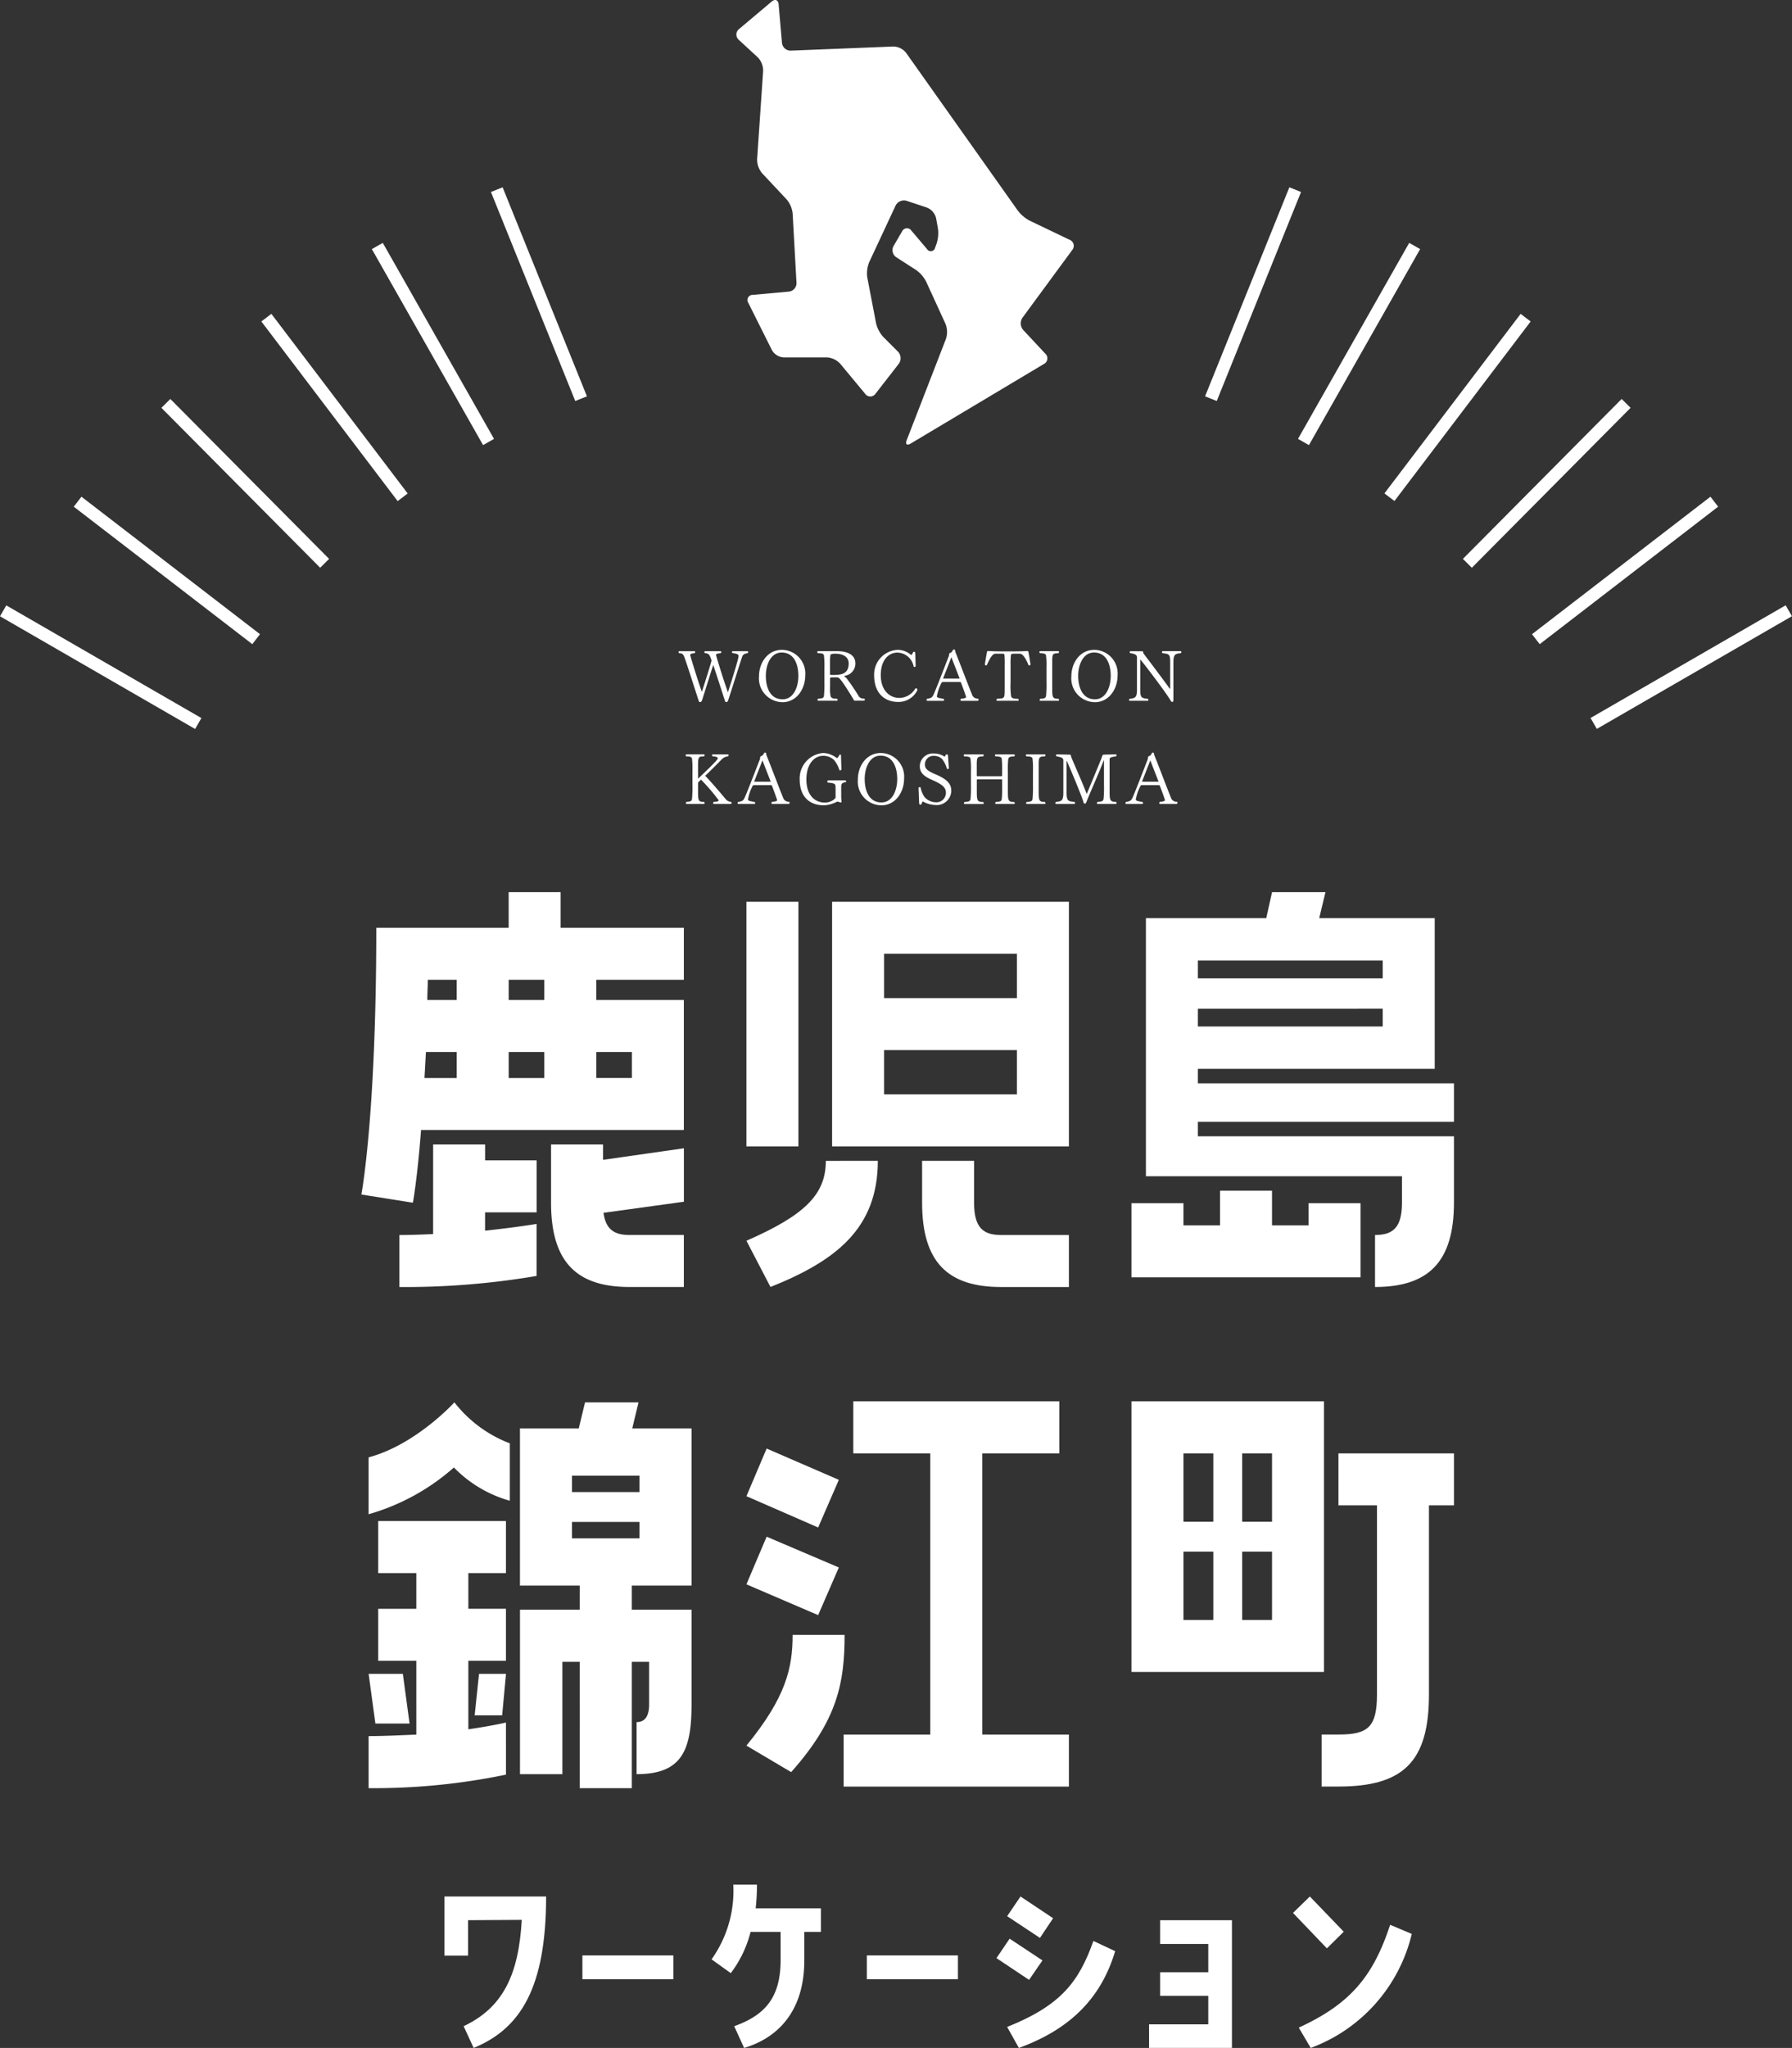 <svg id="logo_white" xmlns="http://www.w3.org/2000/svg" xmlns:xlink="http://www.w3.org/1999/xlink" width="244.541" height="279.354" viewBox="0 0 244.541 279.354">
  <rect x="0" y="0" width="244.541" height="279.354" fill="#333333" stroke="none"/>
  <defs>
    <clipPath id="clip-path">
      <rect id="矩形_778" data-name="矩形 778" width="244.541" height="279.353" fill="#fff"/>
    </clipPath>
  </defs>
  <g id="组_1957" data-name="组 1957" clip-path="url(#clip-path)">
    <path id="路径_17443" data-name="路径 17443" d="M73.853,304.489v4.834H70.621v-8.066H84.5c0,12.4-3.469,18.031-9.89,20.655l-1.365-2.966c5.458-2.565,7.518-7.162,7.933-14.5Z" transform="translate(-9.977 -42.559)" fill="#fff"/>
    <rect id="矩形_764" data-name="矩形 764" width="12.41" height="3.247" transform="translate(79.475 266.735)" fill="#fff"/>
    <path id="路径_17444" data-name="路径 17444" d="M118.4,305.825a15.713,15.713,0,0,1-2.7,5.62l-2.624-1.883a16.106,16.106,0,0,0,2.966-10.186h3.232a28.838,28.838,0,0,1-.179,3.232H128v3.218h-2.268v3.885c0,7.191-3.885,10.661-8.215,11.936l-1.349-2.965c4.151-1.483,6.332-3.856,6.332-9.016v-3.844Z" transform="translate(-15.975 -42.293)" fill="#fff"/>
    <rect id="矩形_765" data-name="矩形 765" width="12.426" height="3.247" transform="translate(118.295 266.735)" fill="#fff"/>
    <path id="路径_17445" data-name="路径 17445" d="M164.627,309.976,162.8,312.63l-4.449-2.966,1.795-2.654Zm-4.819-6.035,1.824-2.684,4.448,2.965-1.794,2.684Zm0,15.109c7.414-2.966,9.8-6.213,11.773-11.729l2.966,1.394c-1.856,6.213-5.93,10.573-13.138,13.2Z" transform="translate(-22.371 -42.559)" fill="#fff"/>
    <path id="路径_17446" data-name="路径 17446" d="M184.111,308.268v-3.247h9.8v17.423H182.6v-3.219h8.079v-3.884h-6.568v-3.218h6.568v-3.856Z" transform="translate(-25.796 -43.091)" fill="#fff"/>
    <path id="路径_17447" data-name="路径 17447" d="M212.4,306.061l-2.3,2.269-4.626-4.833,2.3-2.24Zm9.282.3a22.035,22.035,0,0,1-13.789,15.554l-1.632-2.773c7.162-3.277,10.2-7.133,12.47-14.026Z" transform="translate(-29.028 -42.559)" fill="#fff"/>
    <path id="路径_17448" data-name="路径 17448" d="M116.484,104.272c-.341,1.012-1.246,3.914-1.889,5.89-.058.126-.106.224-.252.224s-.166-.127-.2-.234c-.555-1.7-1.159-3.593-1.577-4.829-.438,1.324-1.071,3.378-1.538,4.839-.068.117-.107.224-.273.224-.126,0-.166-.137-.194-.234-.731-2.23-1.442-4.507-1.908-5.813-.156-.428-.253-.613-.74-.623a.217.217,0,0,1-.088-.156.107.107,0,0,1,.117-.117h2.034a.116.116,0,0,1,.127.117.178.178,0,0,1-.1.156c-.535.048-.574.136-.584.283.243.847.974,3.242,1.587,4.994.574-1.734,1.158-3.651,1.334-4.275-.253-.75-.341-.973-.905-1.012a.214.214,0,0,1-.088-.155.105.105,0,0,1,.117-.107h2.073c.088,0,.127.049.127.107a.2.2,0,0,1-.1.166c-.507.039-.614.117-.614.263V104c.244.847.974,3.261,1.617,5.052.34-1.041,1.45-4.526,1.45-4.945,0-.137-.02-.312-.8-.4a.176.176,0,0,1-.1-.155c0-.058.039-.107.126-.107h1.966a.105.105,0,0,1,.117.107.218.218,0,0,1-.088.166c-.487.068-.642.214-.759.555" transform="translate(-15.232 -14.614)" fill="#fff"/>
    <path id="路径_17449" data-name="路径 17449" d="M123.807,110.365a3.244,3.244,0,0,1-3.193-3.524c0-1.84,1.168-3.612,3.125-3.612a3.222,3.222,0,0,1,3.183,3.5c0,1.839-1.168,3.641-3.115,3.641m-.1-6.776c-1.509,0-2.161,1.694-2.161,3.184s.536,3.193,2.288,3.193c1.51,0,2.152-1.694,2.152-3.193s-.536-3.184-2.278-3.184" transform="translate(-17.039 -14.583)" fill="#fff"/>
    <path id="路径_17450" data-name="路径 17450" d="M134.913,110.21l-.039-.1c-1.791-2.959-2.034-3.1-2.307-3.1h-.73c-.146,0-.214.049-.214.175v1.12a5.342,5.342,0,0,0,.068,1.275c.088.244.3.35.866.35a.215.215,0,0,1,.1.166.113.113,0,0,1-.126.106h-2.493c-.087,0-.136-.048-.136-.116a.231.231,0,0,1,.107-.166c.633-.049.71-.088.778-.38a15.882,15.882,0,0,0,.059-1.918v-1.85a12.687,12.687,0,0,0-.059-1.742c-.039-.195-.155-.312-.818-.312a.218.218,0,0,1-.1-.166.116.116,0,0,1,.127-.117h2.521c1.431,0,2.56.458,2.56,1.7a1.689,1.689,0,0,1-1.343,1.645,1.4,1.4,0,0,0-.166.058l-.029.029c0,.01.02.02.049.039a1.1,1.1,0,0,1,.3.253,27.5,27.5,0,0,1,1.675,2.473.784.784,0,0,0,.662.273.127.127,0,0,1,.137.136.143.143,0,0,1-.126.155h-1.324Zm-2.59-6.425c-.555,0-.643.1-.662.224a7.046,7.046,0,0,0-.049,1.08v1.47c0,.088.039.126.292.126,1.072,0,2.259-.019,2.259-1.587,0-.778-.633-1.314-1.84-1.314" transform="translate(-18.347 -14.614)" fill="#fff"/>
    <path id="路径_17451" data-name="路径 17451" d="M142.24,110.336c-2.064,0-3.329-1.343-3.329-3.641a3.362,3.362,0,0,1,3.222-3.466,2.778,2.778,0,0,1,1.821.7c.077-.009.185-.156.263-.35a.149.149,0,0,1,.155-.088c.1,0,.117.029.156.272l.048,1.7a.2.2,0,0,1-.155.107.153.153,0,0,1-.117-.058,2.309,2.309,0,0,0-2.21-1.908c-1.188,0-2.278.983-2.278,3.077,0,2.044,1.188,3.105,2.522,3.105a2.553,2.553,0,0,0,2.2-1.295.355.355,0,0,1,.1-.02c.1,0,.166.088.166.234v.03a2.847,2.847,0,0,1-2.561,1.6" transform="translate(-19.624 -14.583)" fill="#fff"/>
    <path id="路径_17452" data-name="路径 17452" d="M154.334,110.016a.143.143,0,0,1-.126.156h-2.22a.117.117,0,0,1-.126-.127.2.2,0,0,1,.1-.165c.584-.039.672-.137.672-.253-.039-.127-.272-.837-.7-1.938-.029-.087-.126-.087-.263-.087H149.5a.252.252,0,0,0-.253.185,6.371,6.371,0,0,0-.6,1.772c0,.127.106.224.885.331a.232.232,0,0,1,.107.166c0,.068-.049.117-.137.117h-2.132a.125.125,0,0,1-.136-.127.187.187,0,0,1,.1-.155c.536-.078.682-.2.828-.5.243-.477,1.177-2.9,2.122-5.335a1.533,1.533,0,0,0,.029-.215.186.186,0,0,1,.146-.194.617.617,0,0,0,.361-.37.18.18,0,0,1,.165-.107.138.138,0,0,1,.147.127,1.3,1.3,0,0,0,.087.331c.662,1.645,1.636,4.245,2.21,5.647a.811.811,0,0,0,.808.6.132.132,0,0,1,.1.136m-3.709-5.783-1.139,2.911h2.268Z" transform="translate(-20.8 -14.575)" fill="#fff"/>
    <path id="路径_17453" data-name="路径 17453" d="M162.569,105.378a.16.16,0,0,1-.1-.029c-.6-1.48-1.023-1.567-1.207-1.567h-.808c-.244,0-.331.039-.38.106a10.019,10.019,0,0,0-.058,1.49v2.278a10.855,10.855,0,0,0,.068,1.927c.088.244.263.351.944.351a.2.2,0,0,1,.1.166c0,.058-.039.106-.126.106h-2.785c-.088,0-.126-.049-.126-.106a.221.221,0,0,1,.1-.176c.983-.048.994-.048,1.023-1.061v-3.486a13.407,13.407,0,0,0-.039-1.5c-.048-.068-.136-.1-.37-.1h-.856c-.273,0-.633.291-1.169,1.558a.28.28,0,0,1-.117.039.154.154,0,0,1-.155-.117c.088-.642.234-1.432.292-1.723.02-.1.068-.117.166-.117h.058c.409.02.876.049,1.956.049h1.276c1.08,0,1.577-.029,1.947-.049h.068c.088,0,.156.02.176.117.058.283.185,1.032.292,1.723a.174.174,0,0,1-.166.117" transform="translate(-22.11 -14.61)" fill="#fff"/>
    <path id="路径_17454" data-name="路径 17454" d="M167.848,110.1a.105.105,0,0,1-.117.107h-2.405c-.088,0-.125-.049-.125-.107a.2.2,0,0,1,.1-.166c.6-.039.71-.1.779-.389a16.178,16.178,0,0,0,.058-1.918v-1.908a11.834,11.834,0,0,0-.058-1.684c-.04-.195-.166-.312-.818-.312a.237.237,0,0,1-.088-.166.108.108,0,0,1,.117-.117h2.444a.105.105,0,0,1,.117.107.22.22,0,0,1-.1.175c-.789,0-.8.166-.828.905v3.661c0,1.461,0,1.626.837,1.645a.218.218,0,0,1,.088.166" transform="translate(-23.334 -14.614)" fill="#fff"/>
    <path id="路径_17455" data-name="路径 17455" d="M173.445,110.365a3.244,3.244,0,0,1-3.193-3.524c0-1.84,1.168-3.612,3.125-3.612a3.222,3.222,0,0,1,3.183,3.5c0,1.839-1.168,3.641-3.115,3.641m-.1-6.776c-1.509,0-2.161,1.694-2.161,3.184s.536,3.193,2.288,3.193c1.51,0,2.152-1.694,2.152-3.193s-.536-3.184-2.278-3.184" transform="translate(-24.052 -14.583)" fill="#fff"/>
    <path id="路径_17456" data-name="路径 17456" d="M185.473,104.992v5.014c0,.272-.029.35-.155.35s-.166-.078-.283-.273c-.779-1.3-4.031-5.51-4.079-5.51-.01,0-.01.009-.01.028v3.963c0,1.237.137,1.275,1.032,1.372a.236.236,0,0,1,.088.166.105.105,0,0,1-.117.107h-2.415a.105.105,0,0,1-.117-.107.236.236,0,0,1,.088-.166c.808-.088.994-.214.994-1.275v-4.381c0-.243-.127-.467-.906-.564a.2.2,0,0,1-.088-.156c0-.058.04-.117.155-.117l1.559.009c.126,0,.126.1.165.293,1.061,1.392,2.629,3.475,3.573,4.79.02.029.039.049.049.049s.029-.039.029-.1v-3.4c0-1.226-.088-1.255-1.042-1.372a.189.189,0,0,1-.088-.156.121.121,0,0,1,.126-.117h2.405a.115.115,0,0,1,.126.117.217.217,0,0,1-.088.156c-.769.088-1,.136-1,1.275" transform="translate(-25.346 -14.614)" fill="#fff"/>
    <path id="路径_17457" data-name="路径 17457" d="M115.223,126.478a.107.107,0,0,1-.117.117h-2.278a.11.11,0,0,1-.126-.117.2.2,0,0,1,.1-.166c.564-.029.662-.117.662-.224a26.373,26.373,0,0,0-2.415-2.813c-.155.146-.3.3-.4.4v1c0,1.47.01,1.636.809,1.636a.233.233,0,0,1,.087.166.107.107,0,0,1-.116.117h-2.318a.115.115,0,0,1-.126-.117.2.2,0,0,1,.1-.166c.594-.049.672-.1.74-.389a16.7,16.7,0,0,0,.058-1.948v-1.859a11.876,11.876,0,0,0-.058-1.694c-.039-.195-.156-.312-.779-.312a.2.2,0,0,1-.088-.155.115.115,0,0,1,.117-.127h2.356a.107.107,0,0,1,.116.118.215.215,0,0,1-.1.165c-.779,0-.8.049-.8,1.587v1.451c2.688-2.532,2.688-2.688,2.688-2.775,0-.126-.049-.224-.691-.272a.2.2,0,0,1-.088-.155.113.113,0,0,1,.117-.118h2.034a.108.108,0,0,1,.117.118.217.217,0,0,1-.088.155,1.4,1.4,0,0,0-.9.458c-.312.321-1.558,1.587-2.21,2.191.848.885,2.2,2.463,2.629,2.988.321.4.516.545.885.565a.235.235,0,0,1,.078.175" transform="translate(-15.392 -16.928)" fill="#fff"/>
    <path id="路径_17458" data-name="路径 17458" d="M124.3,126.4a.143.143,0,0,1-.126.156h-2.22a.117.117,0,0,1-.126-.127.2.2,0,0,1,.1-.165c.584-.04.672-.137.672-.253-.039-.127-.272-.837-.7-1.938-.029-.087-.126-.087-.263-.087h-2.161a.252.252,0,0,0-.253.185,6.371,6.371,0,0,0-.6,1.772c0,.127.106.224.885.331a.232.232,0,0,1,.107.166c0,.068-.049.117-.137.117h-2.132a.125.125,0,0,1-.136-.127.188.188,0,0,1,.1-.155c.537-.078.682-.2.828-.5.243-.477,1.177-2.9,2.122-5.335a1.535,1.535,0,0,0,.029-.215.186.186,0,0,1,.146-.194.618.618,0,0,0,.361-.37.18.18,0,0,1,.165-.107.138.138,0,0,1,.147.127,1.3,1.3,0,0,0,.087.331c.662,1.645,1.636,4.245,2.21,5.647a.811.811,0,0,0,.808.6.132.132,0,0,1,.1.136m-3.708-5.783-1.14,2.911h2.268Z" transform="translate(-16.557 -16.89)" fill="#fff"/>
    <path id="路径_17459" data-name="路径 17459" d="M133.427,123.478a.137.137,0,0,1-.137.126c-.535.088-.544.273-.544.848v.856a6.728,6.728,0,0,0,.048.915v.029a.115.115,0,0,1-.126.117.125.125,0,0,1-.058-.009.991.991,0,0,0-.35-.107.34.34,0,0,0-.137.029,4.239,4.239,0,0,1-1.723.467c-1.976,0-3.32-1.168-3.32-3.543a3.473,3.473,0,0,1,3.232-3.593,3.208,3.208,0,0,1,1.84.7c.049-.009.137-.029.361-.447a.1.1,0,0,1,.088-.049.137.137,0,0,1,.116.1l.059,1.956a.207.207,0,0,1-.185.117.1.1,0,0,1-.1-.068,3.913,3.913,0,0,0-.7-1.324,2.084,2.084,0,0,0-1.518-.6c-1.178,0-2.278,1.1-2.278,3.223,0,2.18,1.178,3.154,2.512,3.154a1.989,1.989,0,0,0,1.412-.565.335.335,0,0,0,.058-.165v-.983c0-.545-.01-.662-.088-.76-.156-.194-.536-.2-.925-.252a.129.129,0,0,1-.117-.137.167.167,0,0,1,.117-.166H133.3a.153.153,0,0,1,.126.137" transform="translate(-17.953 -16.898)" fill="#fff"/>
    <path id="路径_17460" data-name="路径 17460" d="M139.518,126.75a3.244,3.244,0,0,1-3.193-3.524c0-1.84,1.168-3.612,3.125-3.612a3.222,3.222,0,0,1,3.183,3.5c0,1.839-1.168,3.641-3.115,3.641m-.1-6.776c-1.509,0-2.161,1.694-2.161,3.184s.535,3.193,2.288,3.193c1.51,0,2.152-1.694,2.152-3.193s-.536-3.184-2.278-3.184" transform="translate(-19.259 -16.898)" fill="#fff"/>
    <path id="路径_17461" data-name="路径 17461" d="M150.435,124.717a1.987,1.987,0,0,1-2.21,2,3.734,3.734,0,0,1-1.664-.477c-.078.02-.088.068-.185.331-.049.078-.1.107-.155.107-.117,0-.156-.029-.175-.292l-.078-1.986v-.009c0-.069.078-.107.156-.107.058,0,.116.02.126.068a3.521,3.521,0,0,0,.545,1.295,2.123,2.123,0,0,0,1.518.7A1.291,1.291,0,0,0,149.7,125c0-.584-.418-1.061-1.693-1.616-1.061-.467-1.869-.905-1.869-1.957a1.768,1.768,0,0,1,1.918-1.733,2.641,2.641,0,0,1,1.451.419c.058-.01.117-.078.155-.215a.167.167,0,0,1,.156-.078c.136,0,.155.059.175.283l.116,1.626a.23.23,0,0,1-.165.088.161.161,0,0,1-.1-.04,3.838,3.838,0,0,0-.672-1.343,1.573,1.573,0,0,0-1.09-.419,1.161,1.161,0,0,0-1.247,1.14c0,.642.331.9,1.588,1.441,1.489.633,2.005,1.295,2.005,2.122" transform="translate(-20.621 -16.909)" fill="#fff"/>
    <path id="路径_17462" data-name="路径 17462" d="M160.117,126.488a.105.105,0,0,1-.117.107h-2.434c-.088,0-.127-.049-.127-.107a.205.205,0,0,1,.1-.166c.632-.049.739-.1.8-.389a16.49,16.49,0,0,0,.049-1.908v-.682c0-.078-.029-.117-.117-.117h-3.213c-.106,0-.126.039-.126.117V124.7c0,1.412.02,1.626.857,1.626a.234.234,0,0,1,.088.166.105.105,0,0,1-.117.107H153.3c-.088,0-.126-.049-.126-.107a.2.2,0,0,1,.1-.166c.633-.049.73-.1.8-.389a15.315,15.315,0,0,0,.059-1.889v-1.937a11.639,11.639,0,0,0-.059-1.684c-.039-.195-.165-.312-.827-.312a.216.216,0,0,1-.1-.166.108.108,0,0,1,.118-.117h2.492a.105.105,0,0,1,.117.107.249.249,0,0,1-.1.175c-.789,0-.818.155-.848.905v1.694c0,.069.02.107.126.107h3.213c.088,0,.117-.039.117-.107v-.593a12.525,12.525,0,0,0-.049-1.694c-.039-.195-.175-.312-.837-.312a.2.2,0,0,1-.088-.166.113.113,0,0,1,.117-.117H160a.107.107,0,0,1,.117.117.218.218,0,0,1-.088.166c-.6,0-.75.1-.808.37a13.01,13.01,0,0,0-.049,1.626v2.59c0,1.412.02,1.626.857,1.626a.218.218,0,0,1,.088.166" transform="translate(-21.635 -16.928)" fill="#fff"/>
    <path id="路径_17463" data-name="路径 17463" d="M165.7,126.488a.105.105,0,0,1-.117.107h-2.405c-.088,0-.125-.049-.125-.107a.2.2,0,0,1,.1-.166c.6-.039.71-.1.779-.389a16.175,16.175,0,0,0,.058-1.918v-1.908a11.832,11.832,0,0,0-.058-1.684c-.039-.195-.166-.312-.818-.312a.237.237,0,0,1-.088-.166.108.108,0,0,1,.117-.117h2.444a.105.105,0,0,1,.117.107.22.22,0,0,1-.1.175c-.789,0-.8.166-.828.905v3.661c0,1.461,0,1.626.837,1.645a.218.218,0,0,1,.088.166" transform="translate(-23.031 -16.928)" fill="#fff"/>
    <path id="路径_17464" data-name="路径 17464" d="M176.065,126.478a.115.115,0,0,1-.126.117h-2.424c-.088,0-.137-.049-.137-.107a.234.234,0,0,1,.107-.175c.594-.039.731-.1.8-.389a15.618,15.618,0,0,0,.059-1.918v-3.3c0-.049-.009-.069-.019-.069s-.02.02-.04.069c-.526,1.431-1.577,3.738-2.3,5.52-.1.253-.137.321-.272.321-.118,0-.147-.117-.195-.292-.225-.8-2.221-5.559-2.269-5.559-.009,0-.009.009-.009.028v4.215c0,1.266.184,1.286,1.07,1.373a.214.214,0,0,1,.088.155.123.123,0,0,1-.126.127h-2.443a.105.105,0,0,1-.117-.107.249.249,0,0,1,.088-.175c.788-.068,1-.185,1-1.275v-4.381c0-.243-.126-.447-.915-.545a.187.187,0,0,1-.087-.155c0-.068.048-.127.155-.127l1.742.04c.107,0,.157.088.167.3.76,1.8,1.665,3.817,2.083,4.965.019.049.03.078.048.078s1.89-4.537,2.055-4.965c.068-.273.127-.38.283-.38l1.6-.04a.112.112,0,0,1,.128.118.192.192,0,0,1-.1.165c-.74.088-.848.195-.848.4v4.177c0,1.372.01,1.606.858,1.626a.206.206,0,0,1,.1.166" transform="translate(-23.693 -16.928)" fill="#fff"/>
    <path id="路径_17465" data-name="路径 17465" d="M185.936,126.4a.143.143,0,0,1-.126.156h-2.22a.117.117,0,0,1-.126-.127.2.2,0,0,1,.1-.165c.584-.04.672-.137.672-.253-.039-.127-.272-.837-.7-1.938-.029-.087-.126-.087-.263-.087h-2.161a.252.252,0,0,0-.253.185,6.371,6.371,0,0,0-.6,1.772c0,.127.106.224.885.331a.232.232,0,0,1,.107.166c0,.068-.049.117-.137.117h-2.132a.125.125,0,0,1-.136-.127.188.188,0,0,1,.1-.155c.536-.078.682-.2.828-.5.243-.477,1.177-2.9,2.122-5.335a1.533,1.533,0,0,0,.029-.215.186.186,0,0,1,.146-.194.618.618,0,0,0,.361-.37.18.18,0,0,1,.165-.107.137.137,0,0,1,.147.127,1.3,1.3,0,0,0,.087.331c.662,1.645,1.636,4.245,2.21,5.647a.811.811,0,0,0,.808.6.132.132,0,0,1,.1.136m-3.709-5.783-1.139,2.911h2.268Z" transform="translate(-25.265 -16.89)" fill="#fff"/>
    <rect id="矩形_766" data-name="矩形 766" width="30.745" height="1.717" transform="matrix(0.866, -0.5, 0.5, 0.866, 217.05, 97.94)" fill="#fff"/>
    <rect id="矩形_767" data-name="矩形 767" width="30.745" height="1.718" transform="matrix(0.792, -0.61, 0.61, 0.792, 209.062, 86.509)" fill="#fff"/>
    <rect id="矩形_768" data-name="矩形 768" width="30.745" height="1.717" transform="translate(199.632 76.238) rotate(-45.203)" fill="#fff"/>
    <rect id="矩形_769" data-name="矩形 769" width="30.745" height="1.717" transform="translate(188.922 67.304) rotate(-52.804)" fill="#fff"/>
    <rect id="矩形_770" data-name="矩形 770" width="30.745" height="1.717" transform="translate(177.127 59.869) rotate(-60.422)" fill="#fff"/>
    <rect id="矩形_771" data-name="矩形 771" width="30.745" height="1.717" transform="translate(164.448 54.06) rotate(-68.029)" fill="#fff"/>
    <rect id="矩形_772" data-name="矩形 772" width="1.717" height="30.745" transform="matrix(0.5, -0.866, 0.866, 0.5, 0, 84.066)" fill="#fff"/>
    <rect id="矩形_773" data-name="矩形 773" width="1.718" height="30.745" transform="translate(10.067 69.117) rotate(-52.416)" fill="#fff"/>
    <rect id="矩形_774" data-name="矩形 774" width="1.717" height="30.745" transform="translate(22.026 55.633) rotate(-44.805)" fill="#fff"/>
    <rect id="矩形_775" data-name="矩形 775" width="1.717" height="30.745" transform="matrix(0.797, -0.605, 0.605, 0.797, 35.664, 43.851)" fill="#fff"/>
    <rect id="矩形_776" data-name="矩形 776" width="1.717" height="30.745" transform="translate(50.743 33.979) rotate(-29.585)" fill="#fff"/>
    <rect id="矩形_777" data-name="矩形 777" width="1.717" height="30.745" transform="translate(66.997 26.191) rotate(-21.974)" fill="#fff"/>
    <path id="路径_17466" data-name="路径 17466" d="M131.227,233.311l-2.824,6.5-9.787-4.27,2.759-6.5Zm0,11.954-2.824,6.5-9.787-4.2,2.759-6.5Zm.787,9.194c0,6.568-.985,11.625-7.291,18.72l-6.108-3.614c5.386-6.568,6.306-10.575,6.306-15.107Zm30.607,13.6v7.094H131.883v-7.094h11.822V229.7H133.2V222.6h28.112V229.7H150.8v38.356Z" transform="translate(-16.757 -31.448)" fill="#fff"/>
    <path id="路径_17467" data-name="路径 17467" d="M206.078,259.516H179.806V222.6h26.272ZM190.972,229.7H186.9v9.326h4.072Zm0,13.4H186.9v9.327h4.072Zm8.013-13.4h-4.072v9.326h4.072Zm0,13.4h-4.072v9.327h4.072Zm9.064-6.307V229.7h15.763v7.092H220.4V262.6c0,9.2-3.547,12.546-12.348,12.546h-2.3v-7.094h2.3c4.006,0,5.254-.986,5.254-5.452V236.79Z" transform="translate(-25.401 -31.448)" fill="#fff"/>
    <path id="路径_17468" data-name="路径 17468" d="M84.619,141.716v4.86h16.814v7.094H89.479v2.758h11.954v17.734H65.571c-.526,6.831-1.116,9.917-1.116,9.917l-7.028-1.116s2.036-10.64,2.036-36.387H77.526v-4.86Zm-17.4,34.417h7.093V178.3h7.028v7.095H74.307v2.5c4.27-.459,7.028-.921,7.028-.921v7.095a107.149,107.149,0,0,1-18.719,1.511v-7.094c1.576,0,3.152-.066,4.6-.131Zm3.218-9.065v-3.546h-4.2l-.2,3.546Zm0-10.64V153.67H66.491c0,.92-.066,1.839-.066,2.758Zm11.953-2.758h-4.86v2.758h4.86Zm0,9.852h-4.86v3.547h4.86Zm8.014,12.61v2.1l11.034-1.577v7.291L90.465,185.46c.327,2.3,1.51,3.021,3.546,3.021h7.422v7.094H94.011c-7.158,0-10.7-3.351-10.7-11.495v-7.947Zm-.92-9.065h4.86v-3.547h-4.86Z" transform="translate(-8.113 -20.02)" fill="#fff"/>
    <path id="路径_17469" data-name="路径 17469" d="M125.71,176.612h-7.093V143.245h7.093Zm10.837,1.971c0,9.261-5.78,13.662-14.647,17.209l-3.283-6.307c7.947-3.481,10.836-6.3,10.836-10.9Zm-6.24-35.338h32.315v33.367H130.307Zm7.094,13.137h18.128v-6.043H137.4Zm0,13.136h18.128v-6.042H137.4ZM149.683,184.3c0,3.416,1.248,4.4,3.678,4.4h9.261v7.095h-9.261c-7.225,0-10.772-3.352-10.772-11.5v-5.713h7.094Z" transform="translate(-16.757 -20.236)" fill="#fff"/>
    <path id="路径_17470" data-name="路径 17470" d="M211.07,184.146V194.26H179.807V184.146H186.9v3.022h4.991v-4.729h7.094v4.729h4.992v-3.022Zm-22.2-18.325v1.971h34.942v5.255H188.87v1.971h34.942v9.063c0,8.144-3.547,11.495-10.771,11.495v-7.094c2.43,0,3.678-.986,3.678-4.4v-3.612H181.776V145.263H198.2l.788-3.547h7.291l-.854,3.547h15.763v20.558Zm0-12.347h25.222v-2.43H188.87Zm0,6.568h25.222v-2.43H188.87Z" transform="translate(-25.402 -20.02)" fill="#fff"/>
    <path id="路径_17471" data-name="路径 17471" d="M117.345,5.431a.954.954,0,0,1,.033-1.464L121.842.209c.465-.392.89-.216.943.39l.456,5.248a1.175,1.175,0,0,0,1.2,1.058l13.99-.559a2.28,2.28,0,0,1,1.746.859l15.247,21.524a5.041,5.041,0,0,0,1.638,1.381l5.456,2.61a.884.884,0,0,1,.343,1.37l-6.789,9.233a1.391,1.391,0,0,0,.1,1.7l3.025,3.242A.858.858,0,0,1,159,49.641L140.814,60.5c-.523.312-.771.1-.55-.465l5.356-13.814a3.018,3.018,0,0,0-.061-2.039l-2.642-5.765a4.469,4.469,0,0,0-1.392-1.6l-2.674-1.718a1.17,1.17,0,0,1-.374-1.555l1.152-1.976a.734.734,0,0,1,1.273-.112l2.134,2.522a.6.6,0,0,0,1.1-.191l.195-.52a4.747,4.747,0,0,0,.191-2.126l-.252-1.385a2.068,2.068,0,0,0-1.249-1.44l-2.76-.92a1.276,1.276,0,0,0-1.518.653l-3.6,7.714a4.02,4.02,0,0,0-.259,2.091l1.2,6.251a4.25,4.25,0,0,0,.992,1.869l2,2a1.291,1.291,0,0,1,.1,1.656l-3.177,4.085a.855.855,0,0,1-1.389.023L131.174,49.6a2.691,2.691,0,0,0-1.816-.85h-5.887a1.967,1.967,0,0,1-1.6-.991l-3.222-6.444a.7.7,0,0,1,.607-1.091l4.924-.447a1.158,1.158,0,0,0,1.041-1.206l-.525-9.455a3.555,3.555,0,0,0-.818-1.913l-3.346-3.57a2.917,2.917,0,0,1-.682-1.912l.821-12.049a2.622,2.622,0,0,0-.738-1.856Z" transform="translate(-16.531 0)" fill="#fff"/>
    <path id="路径_17472" data-name="路径 17472" d="M77.847,236.184a17.068,17.068,0,0,1-7.63-4.538,30.006,30.006,0,0,1-11.643,6.38v-7.762c6.446-1.71,11.709-7.5,11.709-7.5a17.461,17.461,0,0,0,7.564,5.59Zm-.526,37.362a88.762,88.762,0,0,1-18.746,1.842v-7.1c2.3,0,4.472-.132,6.512-.2V258.022h-5.2v-7.1h5.2V246.05h-5.2v-7.1h17.43v7.1h-5.13v4.867h5.13v7.1h-5.13v9.34c3.223-.46,5.13-.921,5.13-.921Zm-13.155-6.972H59.5l-.921-6.775h4.67ZM76.8,265.455h-3.75l.593-5.657h3.683Zm2.434,8.024v-22.43h8.156V247.76H79.229V226.317h8.025l.855-3.552h7.3l-.854,3.552h8.09V247.76H94.49v3.289h8.156v12.893c0,6.38-1.381,9.537-7.5,9.537v-7.1c.987,0,1.71-.593,1.71-2.434v-5.788H94.49v17.233h-7.1V258.154H85.018v15.325ZM86.333,235h9.209v-2.236H86.333Zm9.21,4.078H86.333v2.236h9.209Z" transform="translate(-8.275 -31.47)" fill="#fff"/>
  </g>
</svg>
